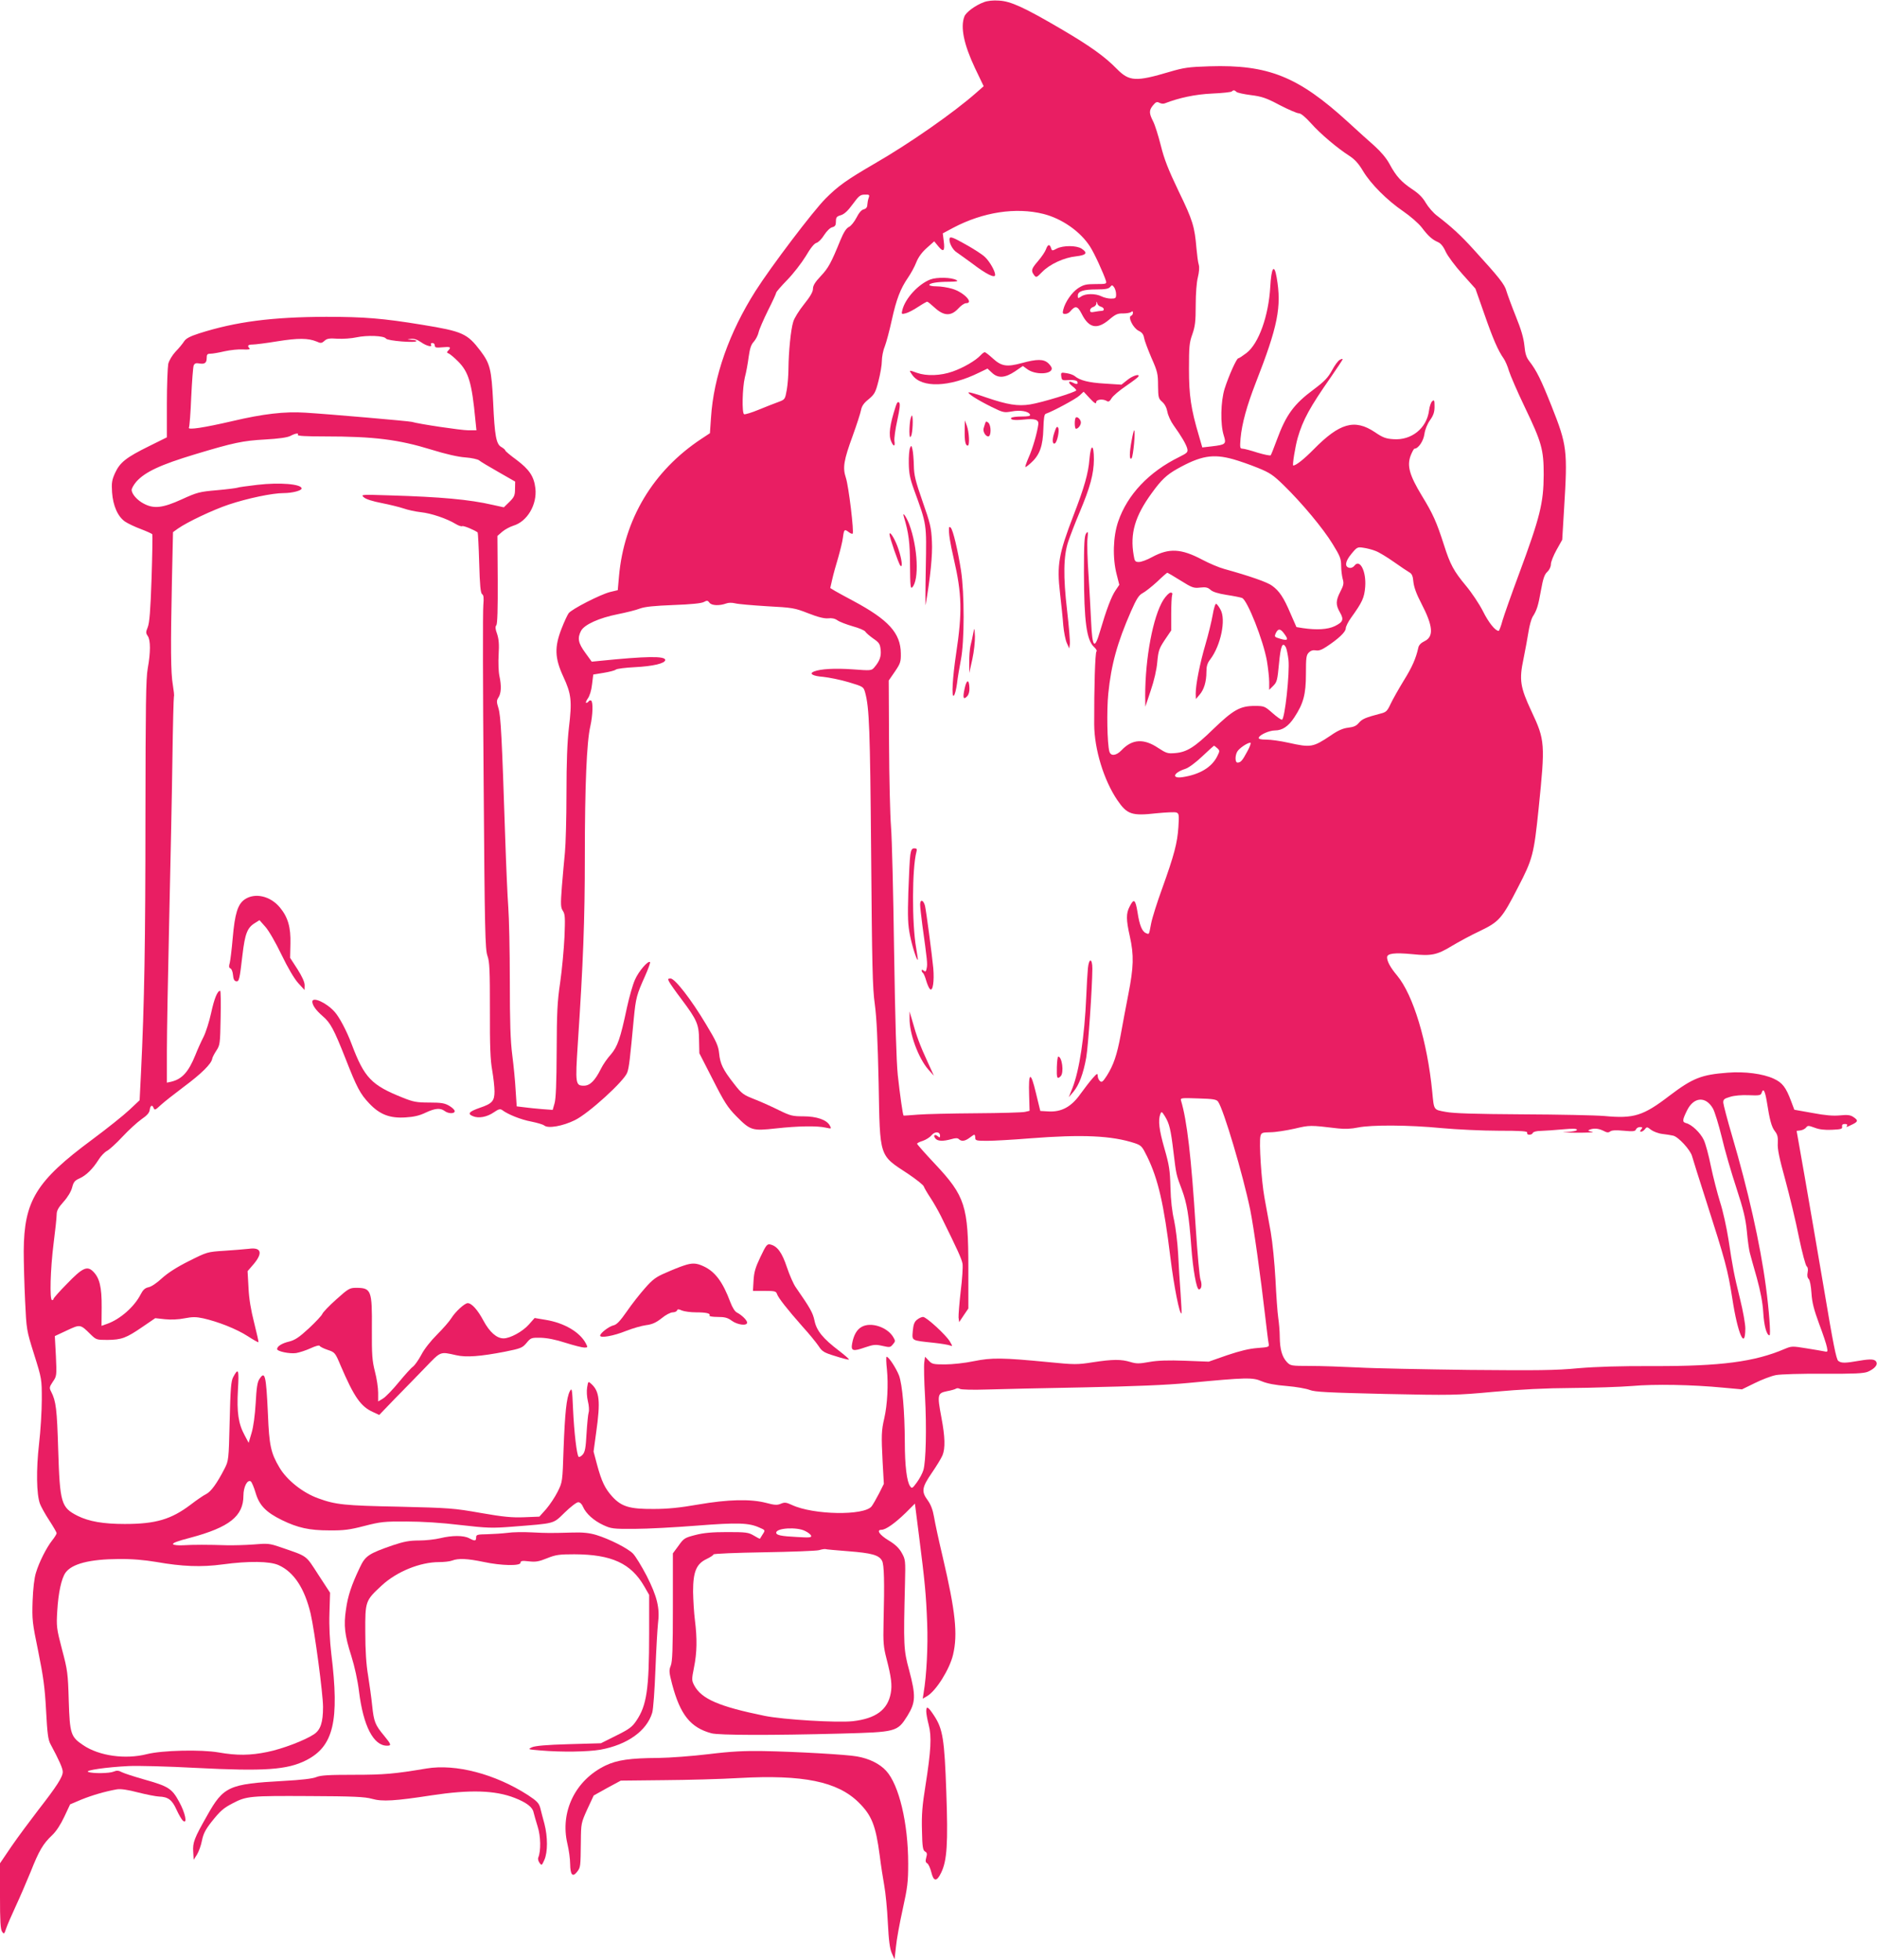 <?xml version="1.0" standalone="no"?>
<!DOCTYPE svg PUBLIC "-//W3C//DTD SVG 20010904//EN"
 "http://www.w3.org/TR/2001/REC-SVG-20010904/DTD/svg10.dtd">
<svg version="1.0" xmlns="http://www.w3.org/2000/svg"
 width="1226pt" height="1280pt" viewBox="0 0 1226 1280"
 preserveAspectRatio="xMidYMid meet">
<g transform="translate(0,1280) scale(0.1,-0.1)"
fill="#e91e63" stroke="none">
<path d="M6427 12786 c-55 -20 -118 -66 -128 -94 -27 -70 -3 -183 69 -336 l57
-119 -50 -44 c-144 -127 -432 -329 -665 -463 -182 -106 -236 -145 -317 -226
-82 -82 -357 -445 -458 -604 -172 -271 -274 -559 -291 -828 l-7 -101 -56 -37
c-315 -208 -505 -525 -538 -898 l-8 -90 -50 -12 c-64 -16 -253 -113 -271 -139
-8 -11 -29 -56 -46 -100 -47 -120 -45 -192 11 -313 53 -114 58 -159 37 -334
-11 -95 -16 -226 -16 -430 0 -161 -5 -334 -10 -384 -5 -50 -14 -150 -20 -224
-9 -118 -8 -137 7 -159 14 -21 15 -45 10 -170 -4 -80 -16 -213 -28 -296 -19
-127 -22 -197 -23 -450 -1 -210 -5 -312 -14 -341 l-12 -42 -68 5 c-37 3 -89 8
-117 12 l-50 6 -7 105 c-3 58 -13 161 -22 230 -12 93 -16 214 -16 485 0 198
-5 414 -10 480 -5 66 -14 269 -20 450 -22 670 -29 799 -44 849 -13 42 -13 51
-1 70 19 28 21 77 7 142 -6 28 -8 90 -5 140 4 67 1 100 -10 134 -12 32 -13 48
-5 57 7 9 10 105 9 298 l-2 285 32 28 c18 15 50 32 72 39 91 27 156 138 144
244 -9 78 -40 123 -122 185 -41 30 -75 58 -75 63 0 4 -11 13 -24 21 -35 18
-45 71 -55 295 -11 215 -20 250 -83 334 -86 113 -116 127 -380 170 -256 42
-379 52 -627 52 -356 -1 -591 -32 -830 -108 -62 -20 -87 -34 -99 -53 -9 -14
-33 -44 -55 -66 -22 -24 -42 -57 -48 -80 -4 -22 -9 -138 -9 -260 l0 -220 -117
-58 c-148 -73 -189 -105 -221 -174 -21 -46 -24 -65 -20 -127 6 -88 38 -160 86
-192 18 -12 64 -34 102 -48 39 -15 72 -30 75 -34 2 -4 0 -135 -5 -289 -7 -211
-14 -291 -25 -318 -13 -32 -13 -38 0 -57 19 -27 19 -107 0 -212 -12 -66 -14
-238 -15 -967 0 -824 -7 -1220 -29 -1673 l-9 -180 -67 -63 c-37 -35 -146 -122
-243 -194 -366 -271 -445 -399 -447 -728 0 -74 4 -220 9 -325 9 -189 9 -191
59 -350 50 -159 50 -161 50 -295 0 -74 -8 -205 -18 -290 -19 -166 -17 -327 6
-390 7 -19 34 -68 61 -109 26 -40 48 -78 48 -83 0 -6 -13 -27 -29 -47 -37 -47
-85 -141 -106 -211 -11 -34 -19 -104 -22 -185 -4 -123 -2 -141 37 -330 33
-164 43 -234 51 -385 8 -150 13 -191 29 -220 56 -104 80 -158 80 -181 0 -33
-40 -95 -160 -249 -53 -69 -132 -175 -174 -236 l-76 -112 0 -214 c0 -165 3
-218 14 -233 12 -17 14 -16 26 21 7 21 35 86 62 144 27 58 71 160 98 226 55
139 81 183 140 239 27 25 56 70 80 121 l38 81 73 31 c72 29 154 53 232 67 26
4 69 -2 138 -20 55 -14 117 -26 137 -27 60 -2 86 -21 115 -86 15 -33 34 -65
42 -72 31 -26 16 50 -25 124 -47 87 -70 101 -230 146 -63 18 -128 39 -144 47
-22 12 -34 12 -53 4 -27 -12 -138 -14 -167 -2 -25 10 120 31 264 38 58 3 256
-2 440 -12 447 -23 596 -13 720 50 179 91 218 256 164 695 -10 86 -15 182 -12
267 l4 132 -77 118 c-85 131 -66 117 -249 180 -70 24 -82 25 -175 17 -55 -4
-134 -6 -175 -5 -119 4 -220 4 -282 0 -31 -2 -62 1 -67 6 -8 8 27 21 112 43
255 68 347 141 347 275 0 57 26 107 48 93 6 -4 21 -38 32 -76 24 -81 68 -126
172 -177 103 -50 178 -67 308 -67 96 -1 134 4 230 29 105 27 130 30 275 29
101 0 231 -8 353 -23 175 -20 206 -21 335 -11 291 23 267 17 346 93 38 37 77
67 88 67 11 0 24 -12 31 -30 20 -45 70 -90 132 -119 52 -24 64 -26 205 -25 83
0 265 10 405 21 268 21 341 19 411 -13 38 -16 38 -17 21 -43 -9 -14 -17 -27
-18 -29 -1 -2 -19 7 -40 20 -35 21 -51 23 -174 23 -99 0 -154 -5 -208 -19 -70
-18 -76 -22 -110 -70 l-37 -50 0 -351 c0 -275 -3 -357 -14 -383 -12 -30 -11
-43 9 -120 53 -200 120 -284 257 -321 48 -13 388 -14 843 -2 366 10 371 11
437 116 54 88 56 130 11 299 -36 132 -37 161 -27 561 4 156 3 161 -21 204 -17
31 -43 56 -85 81 -61 37 -83 70 -47 70 27 0 87 42 158 111 l60 60 27 -213 c38
-299 46 -380 53 -568 6 -150 -4 -343 -23 -454 l-6 -39 29 17 c59 35 147 176
169 270 32 134 16 283 -68 641 -25 105 -50 221 -56 258 -8 47 -21 81 -41 109
-43 58 -39 84 26 179 31 45 62 96 70 115 19 46 17 121 -7 247 -28 150 -26 159
36 172 28 5 55 13 60 17 6 4 17 3 25 -2 9 -5 86 -7 175 -4 88 3 374 9 635 14
333 7 537 15 683 29 379 36 418 37 478 11 36 -15 87 -25 163 -31 61 -5 129
-17 151 -26 33 -13 116 -17 492 -26 435 -9 461 -9 710 14 177 16 338 24 513
25 140 1 316 7 390 13 145 13 392 9 597 -11 l121 -11 84 41 c46 23 107 46 137
52 30 6 170 10 311 9 202 -1 263 2 290 13 41 18 64 42 57 61 -8 22 -36 24
-112 11 -92 -16 -118 -17 -138 -1 -13 9 -34 115 -92 462 -42 248 -100 583
-128 745 l-52 295 25 3 c14 2 30 10 37 19 11 14 16 13 55 -1 30 -12 66 -16
113 -14 60 3 70 5 67 21 -2 12 4 17 18 17 13 0 19 -4 14 -11 -7 -12 -6 -12 39
10 34 17 34 26 2 47 -20 13 -39 15 -88 10 -44 -4 -95 0 -179 16 l-118 21 -21
56 c-34 91 -57 121 -114 147 -69 32 -189 48 -300 39 -172 -13 -228 -35 -380
-150 -172 -132 -233 -151 -425 -133 -58 5 -298 10 -535 11 -316 2 -449 6 -502
16 -81 15 -76 9 -88 131 -32 328 -124 633 -230 760 -43 51 -65 92 -65 118 0
26 48 32 165 21 124 -13 162 -5 257 53 45 27 128 72 184 98 127 61 145 82 250
287 95 183 103 213 134 514 43 422 42 445 -46 632 -75 160 -82 207 -53 344 12
60 27 140 33 179 6 38 18 81 26 95 28 43 37 72 55 173 14 78 23 105 42 122 13
12 23 33 23 49 0 16 17 58 37 94 l37 66 12 200 c24 385 20 417 -82 674 -68
171 -97 230 -144 291 -21 27 -28 50 -33 103 -5 49 -21 105 -56 191 -27 67 -54
141 -61 164 -11 44 -49 91 -214 272 -85 94 -148 151 -238 220 -26 19 -59 58
-75 85 -20 35 -47 62 -90 90 -70 47 -104 84 -147 164 -19 36 -56 80 -97 117
-37 32 -116 104 -175 158 -324 296 -520 375 -904 363 -136 -4 -168 -9 -260
-36 -222 -66 -264 -63 -345 19 -79 81 -177 151 -365 261 -239 140 -328 181
-404 185 -37 3 -76 -1 -99 -10z m1649 -586 c6 -6 48 -15 94 -21 71 -9 100 -18
188 -65 58 -30 114 -54 126 -54 13 0 42 -24 79 -65 62 -70 174 -164 251 -213
35 -23 60 -50 89 -99 51 -85 157 -191 264 -264 45 -31 98 -77 119 -104 43 -57
68 -79 106 -96 18 -7 36 -29 51 -63 13 -28 62 -94 109 -146 l85 -95 58 -165
c57 -164 90 -240 127 -292 10 -15 26 -51 34 -80 9 -29 55 -136 104 -238 110
-229 123 -276 123 -440 -1 -185 -23 -275 -162 -650 -48 -129 -96 -265 -107
-302 -10 -38 -22 -68 -25 -68 -22 0 -66 54 -103 129 -24 47 -74 122 -111 166
-79 95 -103 138 -144 268 -47 146 -71 201 -144 320 -81 134 -98 195 -73 262
10 25 21 45 25 45 25 0 59 50 65 96 4 29 19 66 37 91 22 31 29 52 29 88 0 41
-2 46 -15 35 -8 -7 -18 -34 -21 -61 -15 -116 -115 -196 -233 -187 -49 3 -70
11 -121 46 -132 88 -230 60 -400 -113 -63 -64 -115 -105 -133 -105 -7 0 13
124 29 180 34 118 80 201 216 396 43 62 78 115 78 118 0 4 -9 2 -19 -4 -11 -5
-34 -37 -51 -69 -26 -47 -48 -71 -119 -124 -131 -97 -181 -166 -242 -332 -18
-49 -36 -94 -39 -98 -4 -4 -42 4 -86 17 -43 14 -88 26 -98 26 -17 0 -18 6 -13
68 9 97 41 212 98 359 146 373 171 499 138 690 -16 94 -35 68 -42 -60 -11
-190 -75 -370 -155 -432 -25 -19 -49 -35 -54 -35 -11 0 -61 -111 -89 -198 -26
-83 -29 -232 -6 -305 18 -57 14 -61 -79 -72 l-61 -7 -22 76 c-52 175 -65 263
-65 436 0 145 2 172 22 227 18 52 22 83 22 191 0 77 6 149 14 181 8 33 11 64
6 82 -5 15 -11 63 -15 106 -12 143 -24 184 -116 373 -69 144 -95 211 -117 300
-16 63 -38 134 -50 157 -27 53 -28 72 -1 105 18 22 26 25 41 17 11 -6 27 -8
36 -4 92 36 199 59 309 64 67 3 125 9 129 14 10 10 18 9 30 -3z m-2402 -692
c-5 -13 -8 -33 -9 -46 0 -15 -8 -25 -23 -29 -15 -3 -32 -23 -48 -55 -14 -27
-36 -54 -49 -60 -17 -8 -34 -34 -56 -87 -61 -150 -79 -182 -128 -234 -37 -39
-51 -62 -51 -83 0 -20 -18 -51 -59 -102 -32 -40 -64 -91 -70 -114 -16 -51 -30
-197 -31 -302 0 -44 -5 -108 -11 -142 -11 -61 -12 -63 -52 -78 -23 -8 -81 -31
-130 -51 -48 -20 -92 -33 -97 -30 -15 9 -11 172 5 240 9 33 20 94 25 134 8 56
16 81 34 100 13 15 27 42 31 61 4 19 32 83 61 142 30 59 54 112 54 117 0 5 33
43 73 84 39 40 93 110 120 154 31 53 55 83 70 87 12 3 35 26 50 51 17 26 39
48 53 51 19 5 24 13 24 38 0 27 5 33 33 41 22 7 45 28 77 72 39 53 49 62 78
62 30 1 33 -1 26 -21z m1141 -105 c120 -30 241 -114 304 -212 29 -44 90 -178
105 -226 5 -19 1 -20 -67 -20 -63 0 -79 -4 -115 -27 -42 -28 -85 -91 -97 -140
-6 -24 -4 -28 13 -28 11 0 25 7 32 16 34 40 48 37 75 -15 47 -94 100 -105 179
-39 42 36 57 42 90 41 23 0 47 4 54 9 8 8 12 6 12 -5 0 -8 -5 -17 -12 -19 -23
-8 14 -81 49 -98 23 -11 32 -24 36 -47 3 -18 25 -76 48 -130 39 -88 43 -104
43 -181 1 -78 3 -85 27 -106 17 -15 29 -38 34 -65 4 -23 22 -63 41 -89 51 -71
82 -124 89 -152 5 -23 0 -28 -52 -54 -198 -97 -339 -246 -399 -421 -34 -98
-38 -240 -10 -347 l17 -67 -25 -37 c-27 -40 -59 -124 -101 -267 -36 -122 -50
-108 -58 61 -3 70 -11 208 -17 307 -7 99 -10 205 -7 235 5 50 4 53 -9 36 -11
-16 -14 -66 -14 -255 1 -319 17 -441 66 -486 14 -13 21 -26 16 -29 -9 -5 -16
-244 -15 -476 1 -164 63 -365 151 -495 64 -94 95 -104 255 -86 62 6 121 9 131
5 17 -6 18 -16 13 -95 -7 -104 -27 -181 -106 -401 -33 -90 -65 -192 -72 -228
-15 -78 -12 -72 -33 -64 -26 10 -43 51 -56 137 -14 85 -24 92 -52 36 -23 -44
-23 -84 2 -195 27 -122 25 -199 -10 -377 -16 -83 -39 -203 -50 -266 -24 -130
-47 -197 -90 -265 -26 -40 -33 -46 -45 -36 -8 7 -15 22 -15 34 -1 19 -4 17
-33 -15 -17 -19 -53 -66 -80 -103 -59 -84 -124 -119 -209 -114 l-53 3 -29 119
c-34 143 -49 137 -44 -16 l3 -102 -30 -7 c-16 -4 -160 -8 -320 -9 -159 -1
-330 -5 -380 -9 -49 -4 -91 -7 -93 -6 -5 4 -23 129 -38 265 -9 91 -17 353 -24
810 -5 371 -14 736 -20 810 -6 74 -12 320 -13 546 l-2 410 40 58 c36 53 40 64
39 120 -2 132 -80 218 -309 341 -49 26 -104 56 -121 66 l-31 19 13 57 c7 32
25 96 39 142 13 46 28 105 31 132 7 53 10 55 38 34 10 -8 22 -13 25 -10 11 6
-26 312 -44 365 -22 66 -14 114 45 275 26 72 50 146 54 167 5 26 18 46 50 71
38 32 45 44 64 119 12 46 22 104 22 130 0 26 8 69 19 95 10 26 31 104 46 173
30 136 56 204 106 277 18 26 43 71 54 100 14 35 38 67 70 95 l47 42 28 -34
c33 -40 43 -29 34 38 l-6 48 69 37 c194 102 408 135 588 90z m475 -525 c0 -25
-3 -28 -34 -28 -18 0 -47 7 -62 15 -38 19 -104 19 -132 -1 -21 -14 -22 -14
-22 6 0 28 36 40 124 40 55 0 77 4 87 16 12 14 14 14 26 -2 7 -10 13 -30 13
-46z m-99 -81 c22 -6 26 -27 5 -27 -7 0 -28 -3 -45 -6 -24 -5 -31 -3 -31 9 0
9 9 19 20 22 11 3 21 14 21 23 1 15 2 16 6 1 2 -10 13 -19 24 -22z m-4670
-208 c9 -15 199 -30 199 -16 0 4 -15 8 -32 8 -32 2 -32 2 -5 6 20 3 41 -4 66
-21 37 -26 78 -36 66 -16 -3 6 1 10 9 10 9 0 16 -7 16 -16 0 -14 9 -16 50 -12
52 5 59 1 38 -21 -11 -11 -10 -15 2 -19 8 -3 36 -26 61 -51 70 -70 91 -140
114 -383 l7 -68 -54 0 c-45 0 -322 41 -368 55 -17 5 -545 51 -695 60 -135 9
-278 -8 -477 -55 -186 -43 -295 -60 -284 -42 4 6 11 96 15 199 5 103 12 196
16 206 6 14 15 17 33 14 38 -7 52 2 52 34 0 24 4 29 24 29 14 0 55 7 93 16 37
8 91 14 120 12 33 -2 49 0 43 7 -17 16 -11 25 20 25 16 0 89 9 161 21 137 22
202 21 256 -1 28 -13 34 -12 52 4 16 15 32 18 86 14 37 -2 92 2 123 9 70 15
181 11 193 -8z m-576 -629 c-4 -7 56 -10 172 -10 328 0 485 -20 703 -87 90
-28 173 -47 219 -50 41 -3 81 -12 90 -19 9 -8 66 -42 126 -76 l110 -63 -1 -48
c0 -41 -5 -53 -36 -84 l-37 -36 -73 16 c-151 35 -337 52 -673 62 -188 6 -190
6 -168 -13 13 -12 58 -26 115 -37 51 -10 116 -26 143 -35 28 -10 79 -21 115
-25 66 -7 168 -41 227 -77 18 -11 37 -17 42 -14 8 5 80 -25 101 -41 2 -2 7
-92 10 -199 4 -147 9 -197 19 -204 10 -6 12 -24 8 -71 -4 -35 -3 -554 2 -1154
7 -976 10 -1095 25 -1137 14 -40 16 -92 16 -355 -1 -235 3 -328 15 -393 8 -47
15 -108 15 -137 0 -63 -15 -80 -95 -107 -72 -25 -84 -40 -46 -55 37 -16 92 -6
138 26 29 20 40 23 53 14 38 -29 124 -63 189 -75 39 -8 78 -19 86 -26 25 -21
121 -4 200 35 89 43 323 256 342 311 12 33 18 87 43 354 13 134 19 155 72 273
22 49 37 91 34 94 -12 13 -75 -60 -99 -116 -14 -31 -37 -112 -52 -181 -43
-203 -61 -254 -105 -306 -23 -25 -52 -67 -65 -94 -39 -78 -72 -110 -111 -110
-55 0 -57 12 -40 273 35 525 46 808 46 1223 0 461 12 750 36 852 16 72 19 158
5 167 -5 3 -12 1 -16 -5 -3 -5 -11 -10 -16 -10 -5 0 -1 12 10 28 12 16 24 53
28 92 l8 65 67 11 c37 6 73 15 80 21 7 6 63 13 123 16 121 6 200 25 200 47 0
27 -124 25 -430 -6 l-50 -5 -42 58 c-46 63 -53 95 -28 143 21 41 119 85 240
109 55 11 120 27 145 37 33 12 93 18 220 23 112 4 183 11 198 20 20 11 25 10
36 -5 14 -19 65 -21 109 -5 15 6 38 6 59 1 18 -5 112 -13 208 -19 166 -9 180
-11 269 -46 66 -26 106 -35 130 -33 24 3 44 -1 61 -13 14 -10 59 -27 100 -39
41 -11 78 -27 82 -35 5 -8 28 -28 52 -45 38 -26 44 -35 48 -72 5 -44 -6 -75
-41 -116 -19 -22 -22 -22 -143 -13 -114 8 -208 3 -251 -14 -35 -14 -9 -30 59
-35 38 -4 114 -19 167 -35 97 -29 97 -30 108 -68 27 -101 32 -232 39 -1052 6
-729 9 -879 24 -983 12 -88 19 -238 25 -515 9 -492 1 -467 193 -593 53 -36 99
-72 102 -82 3 -9 22 -42 42 -72 20 -30 51 -84 69 -120 112 -227 136 -280 142
-313 3 -20 -2 -101 -12 -179 -9 -79 -15 -156 -14 -172 l4 -30 30 45 30 44 0
265 c0 404 -21 469 -217 678 -65 69 -118 129 -118 133 0 4 17 13 38 19 20 7
46 23 57 37 22 26 55 24 55 -4 0 -13 -3 -13 -15 -3 -20 17 -32 5 -15 -15 15
-18 50 -19 104 -4 27 8 41 8 49 0 17 -17 41 -13 70 9 14 11 28 20 31 20 3 0 6
-9 6 -20 0 -18 7 -20 78 -20 42 0 167 7 277 16 346 27 536 18 686 -31 44 -15
49 -21 82 -88 72 -148 109 -309 152 -662 23 -186 60 -373 72 -362 2 3 -1 62
-6 133 -5 71 -13 188 -16 259 -4 72 -16 168 -26 215 -13 55 -22 132 -24 215
-3 113 -8 146 -39 254 -35 122 -43 185 -27 226 7 18 10 17 30 -15 29 -48 38
-84 56 -235 18 -148 17 -144 55 -245 32 -86 46 -167 61 -370 11 -152 34 -280
50 -280 17 0 22 32 10 64 -6 17 -20 171 -31 341 -29 462 -57 698 -96 828 -5
17 2 18 111 14 99 -3 120 -6 131 -21 36 -50 162 -474 210 -706 23 -114 68
-436 99 -705 9 -77 18 -152 21 -166 5 -26 4 -26 -73 -32 -54 -4 -115 -19 -198
-47 l-120 -42 -155 6 c-109 4 -178 2 -233 -8 -66 -12 -85 -12 -124 0 -60 18
-114 18 -245 -2 -101 -16 -119 -16 -290 1 -300 29 -370 30 -488 6 -56 -12
-141 -21 -187 -21 -77 0 -86 2 -107 25 l-24 25 -5 -37 c-3 -21 -1 -121 5 -221
11 -208 6 -429 -11 -483 -6 -20 -25 -56 -42 -79 -29 -40 -33 -42 -44 -26 -22
29 -35 136 -35 287 -1 204 -16 377 -38 437 -19 48 -67 122 -81 122 -4 0 -3
-37 2 -82 10 -99 3 -231 -17 -319 -19 -81 -20 -112 -11 -286 l8 -143 -31 -62
c-18 -35 -40 -73 -49 -85 -49 -62 -381 -56 -520 9 -37 17 -48 19 -73 8 -24
-10 -41 -9 -97 6 -102 26 -245 23 -443 -11 -119 -21 -200 -29 -290 -29 -157
-1 -210 15 -270 80 -48 53 -70 97 -101 212 l-22 83 17 125 c29 204 22 268 -32
317 -20 18 -20 18 -27 -23 -4 -23 -2 -62 5 -91 7 -27 9 -60 5 -72 -4 -12 -10
-75 -14 -139 -5 -94 -10 -121 -26 -138 -10 -11 -22 -17 -26 -13 -12 14 -29
159 -36 309 -6 135 -7 144 -21 119 -22 -42 -32 -141 -41 -377 -7 -215 -7 -216
-39 -280 -17 -34 -51 -85 -75 -113 l-44 -49 -99 -4 c-80 -3 -135 2 -284 28
-175 31 -204 33 -535 41 -355 7 -413 13 -525 54 -102 36 -207 120 -255 202
-56 94 -67 145 -75 348 -12 256 -19 286 -56 229 -13 -18 -19 -60 -24 -157 -5
-81 -15 -156 -27 -195 l-19 -64 -26 49 c-41 75 -52 149 -44 297 8 134 3 147
-31 83 -14 -26 -18 -77 -23 -289 -6 -254 -7 -257 -34 -310 -49 -95 -88 -149
-120 -165 -17 -8 -62 -39 -101 -69 -127 -96 -228 -126 -430 -126 -140 0 -233
16 -308 53 -108 55 -116 82 -127 434 -8 262 -14 315 -46 377 -13 25 -12 30 11
65 25 36 26 39 20 168 l-7 130 79 37 c88 41 87 41 155 -26 36 -35 39 -36 110
-36 92 1 122 12 227 84 l85 58 64 -7 c39 -4 88 -2 127 6 52 10 75 10 122 0 98
-22 219 -70 290 -116 37 -24 69 -42 71 -40 2 2 -11 59 -28 127 -21 82 -34 158
-37 230 l-6 107 32 37 c70 79 61 121 -24 109 -27 -3 -100 -9 -161 -13 -110 -7
-112 -8 -230 -67 -80 -40 -137 -77 -176 -112 -33 -31 -70 -56 -88 -59 -23 -5
-36 -17 -51 -46 -41 -81 -134 -163 -219 -193 l-37 -13 1 121 c1 134 -14 194
-58 236 -38 36 -70 20 -168 -82 -49 -49 -88 -94 -88 -98 0 -5 -4 -9 -10 -9
-17 0 -11 204 10 370 11 85 20 170 20 189 0 25 11 45 45 83 28 31 49 67 56 93
9 36 17 46 49 60 44 20 86 62 124 122 14 23 39 49 54 57 16 8 62 50 102 93 40
43 96 94 124 114 37 25 52 43 54 62 4 30 17 35 26 10 6 -14 12 -11 44 19 20
19 90 74 154 122 113 84 179 149 184 182 1 9 14 33 27 53 24 36 25 46 28 214
2 97 1 177 -3 177 -18 0 -39 -52 -59 -145 -12 -55 -34 -125 -49 -155 -16 -31
-40 -84 -54 -120 -45 -111 -87 -157 -158 -174 l-28 -6 0 207 c0 115 7 496 15
848 8 352 18 824 21 1050 3 225 8 413 10 417 3 4 -1 38 -7 75 -14 79 -15 248
-6 683 l7 315 32 23 c61 43 230 123 332 157 123 41 285 75 359 75 55 0 117 16
117 30 0 29 -142 41 -288 24 -68 -8 -127 -16 -132 -19 -4 -2 -63 -10 -131 -16
-116 -10 -131 -14 -232 -60 -123 -56 -181 -63 -246 -29 -44 22 -81 64 -81 91
0 10 14 34 30 53 57 64 157 111 386 180 249 75 310 88 455 96 89 5 146 13 165
23 34 18 58 21 49 7z m6110 -159 c39 -11 111 -36 160 -56 79 -32 100 -46 169
-113 121 -118 259 -284 320 -384 49 -79 56 -97 56 -142 0 -28 5 -67 10 -86 9
-30 6 -42 -15 -83 -31 -60 -31 -87 -3 -136 27 -47 21 -63 -34 -90 -46 -22
-118 -26 -207 -13 l-43 7 -39 89 c-44 104 -73 147 -120 181 -30 23 -145 63
-314 110 -33 9 -97 36 -142 60 -138 73 -217 77 -328 17 -32 -18 -71 -32 -86
-32 -24 0 -28 5 -34 43 -25 143 8 256 118 407 62 86 97 119 166 158 154 86
233 100 366 63z m930 -599 c22 -8 76 -41 120 -72 44 -31 90 -62 101 -68 16 -9
23 -24 26 -63 4 -34 20 -79 51 -138 78 -150 84 -219 20 -249 -21 -10 -36 -25
-39 -42 -16 -71 -40 -126 -96 -216 -33 -54 -72 -123 -85 -151 -22 -47 -29 -54
-66 -63 -99 -26 -119 -35 -141 -60 -16 -20 -34 -28 -70 -32 -34 -4 -67 -18
-114 -51 -117 -78 -129 -80 -278 -47 -49 11 -113 20 -142 20 -38 0 -53 4 -50
13 6 19 69 47 106 47 48 0 88 27 126 85 60 91 76 151 76 285 0 104 2 122 19
139 12 12 27 17 45 14 18 -4 39 3 69 23 78 51 127 97 127 120 0 12 16 44 35
70 74 103 86 130 92 201 8 102 -35 187 -71 138 -7 -9 -21 -16 -32 -13 -33 6
-28 42 13 91 36 44 40 46 78 40 22 -3 58 -12 80 -21z m-1274 -193 c75 -47 86
-51 128 -46 37 4 50 1 68 -15 14 -13 48 -24 105 -33 46 -7 91 -16 101 -20 35
-15 138 -276 162 -410 8 -48 15 -111 15 -139 l0 -51 27 27 c24 24 27 38 37
144 11 117 23 146 45 107 5 -11 13 -48 17 -82 9 -84 -24 -391 -43 -391 -7 0
-35 20 -63 45 -49 43 -53 45 -115 45 -95 0 -140 -26 -270 -151 -122 -119 -173
-151 -250 -157 -47 -4 -57 -1 -109 33 -95 64 -171 59 -240 -14 -36 -37 -71
-41 -80 -8 -14 51 -18 269 -7 377 19 190 59 334 148 537 37 84 52 107 77 120
17 9 59 42 94 74 34 33 64 59 67 59 2 0 41 -23 86 -51z m679 -350 c28 -38 21
-45 -29 -30 -37 11 -38 13 -28 36 16 33 31 31 57 -6z m-243 -766 c-32 -60 -43
-73 -64 -73 -16 0 -17 44 -2 71 11 21 66 59 86 59 6 0 -2 -25 -20 -57z m-196
21 c17 -16 17 -18 -1 -54 -36 -71 -114 -118 -226 -135 -74 -11 -60 29 18 54
22 7 68 41 110 81 40 38 75 69 77 70 3 0 12 -7 22 -16z m3589 -2306 c19 -122
31 -167 53 -195 17 -22 21 -38 19 -78 -3 -38 10 -99 49 -240 28 -104 69 -272
89 -374 21 -101 44 -187 51 -191 7 -5 10 -19 6 -39 -4 -19 -2 -35 7 -43 8 -8
15 -47 18 -93 4 -62 16 -107 50 -200 25 -66 48 -135 51 -153 6 -29 5 -32 -16
-27 -12 2 -65 12 -118 20 -92 15 -97 15 -142 -4 -196 -84 -417 -113 -854 -112
-221 1 -375 -4 -495 -14 -143 -14 -266 -15 -713 -11 -297 4 -623 10 -725 16
-102 5 -243 10 -313 10 -125 0 -128 1 -152 26 -31 34 -45 82 -46 164 0 36 -5
92 -10 125 -5 33 -13 146 -18 250 -6 109 -19 241 -31 310 -12 66 -30 167 -41
225 -20 109 -36 360 -26 401 6 22 11 24 64 25 32 0 103 11 157 23 103 24 99
24 286 2 44 -5 86 -3 130 6 89 18 331 17 547 -4 98 -9 265 -17 371 -17 151 0
191 -3 187 -13 -2 -8 3 -13 14 -13 11 0 21 5 23 12 3 7 25 13 54 13 27 1 91 5
142 10 65 6 92 5 92 -3 0 -7 -28 -12 -72 -15 -40 -1 -10 -3 67 -4 77 0 124 2
105 6 -28 5 -31 8 -17 14 29 11 59 8 91 -8 22 -12 32 -12 43 -4 9 8 37 10 88
5 63 -6 76 -4 81 9 3 8 15 15 26 15 17 0 18 -3 8 -15 -10 -12 -10 -15 0 -15 7
0 18 8 25 17 11 15 14 15 39 -5 15 -11 48 -24 74 -27 26 -3 57 -8 70 -11 34
-7 113 -93 124 -134 5 -19 47 -152 93 -295 124 -387 140 -445 170 -635 35
-230 84 -342 85 -195 0 28 -15 114 -34 190 -41 166 -48 206 -76 390 -12 77
-36 187 -55 245 -18 58 -45 163 -60 234 -14 71 -35 149 -47 173 -22 46 -78
100 -116 109 -25 7 -24 20 9 86 44 86 122 90 168 8 11 -20 37 -104 57 -186 19
-82 62 -230 95 -330 47 -144 61 -203 69 -285 5 -57 14 -120 19 -139 5 -19 25
-93 46 -165 24 -88 38 -160 42 -225 5 -87 22 -150 41 -150 9 0 -3 166 -24 320
-37 279 -117 631 -221 984 -31 105 -56 202 -57 215 -1 21 6 27 44 38 27 9 77
13 123 11 66 -3 78 -1 83 14 11 35 22 17 34 -54z m-6281 -2806 c19 -9 37 -23
39 -31 4 -12 -12 -13 -94 -8 -102 5 -134 12 -134 28 0 31 136 39 189 11z m281
-132 c154 -12 201 -25 221 -62 14 -24 17 -135 10 -408 -3 -125 0 -157 19 -230
32 -123 38 -175 28 -228 -20 -108 -98 -165 -248 -182 -101 -11 -453 10 -576
35 -298 61 -411 110 -459 198 -17 33 -18 38 -2 118 20 98 21 190 6 309 -6 47
-11 130 -12 186 0 130 21 181 88 213 25 12 45 25 45 30 0 5 146 11 328 14 180
3 343 9 362 14 19 6 38 8 41 7 4 -2 71 -8 149 -14z m-4520 -70 c171 -30 294
-35 435 -16 170 23 308 21 365 -5 100 -45 170 -152 209 -317 26 -112 81 -524
81 -609 0 -101 -16 -150 -60 -179 -59 -39 -205 -95 -304 -115 -112 -23 -198
-24 -318 -3 -115 20 -368 14 -468 -11 -141 -36 -312 -12 -416 58 -82 55 -88
73 -95 292 -5 178 -8 199 -44 334 -36 138 -37 150 -31 251 7 118 27 212 54
250 42 58 158 88 347 89 89 1 166 -6 245 -19z"/>
<path d="M6203 11245 c-8 -23 17 -75 46 -93 14 -9 60 -43 103 -74 90 -69 148
-97 148 -73 0 25 -36 88 -67 117 -15 15 -72 52 -126 82 -78 44 -99 52 -104 41z"/>
<path d="M6832 11172 c-5 -15 -28 -49 -51 -76 -45 -52 -48 -63 -27 -92 14 -18
16 -18 53 20 50 51 143 94 221 102 68 8 79 22 37 50 -33 22 -121 22 -162 1
-30 -16 -32 -16 -38 3 -9 28 -21 25 -33 -8z"/>
<path d="M6077 10975 c-78 -30 -164 -123 -183 -199 -7 -28 -6 -29 22 -22 16 4
53 23 81 42 29 19 56 34 59 34 4 0 26 -18 50 -40 59 -54 106 -56 153 -5 17 19
40 35 51 35 54 0 -15 72 -90 94 -30 9 -75 16 -102 16 -26 0 -48 4 -48 9 0 12
52 21 129 21 52 1 62 3 48 11 -31 18 -128 20 -170 4z"/>
<path d="M6405 10480 c-31 -34 -111 -81 -182 -106 -79 -28 -170 -31 -233 -9
-55 20 -55 20 -31 -14 61 -86 242 -80 435 15 l56 27 28 -26 c40 -39 86 -36
152 8 l51 35 29 -21 c51 -38 160 -35 160 5 0 7 -10 22 -23 34 -30 28 -74 28
-173 1 -99 -27 -133 -21 -190 31 -24 22 -47 40 -52 40 -5 0 -17 -9 -27 -20z"/>
<path d="M6932 10342 c3 -26 6 -27 50 -24 26 2 49 -2 53 -8 11 -18 -1 -23 -25
-10 -32 17 -37 3 -7 -21 15 -11 27 -24 27 -28 0 -11 -225 -80 -301 -92 -80
-13 -149 -2 -289 46 -56 20 -107 34 -112 33 -14 -5 55 -49 148 -95 75 -37 82
-39 132 -30 56 11 112 1 120 -21 3 -9 -13 -12 -57 -12 -33 0 -62 -4 -66 -9 -8
-13 22 -17 81 -11 73 8 100 0 96 -31 -8 -58 -37 -159 -63 -216 -15 -35 -25
-63 -21 -63 4 0 22 14 40 31 54 50 74 109 77 219 2 70 6 95 16 98 42 14 198
97 220 119 l27 25 41 -44 c29 -31 41 -38 41 -25 0 19 44 24 70 8 10 -7 19 -2
31 19 10 16 52 51 93 79 41 28 77 55 81 61 14 22 -35 8 -71 -21 l-39 -31 -109
7 c-105 6 -163 21 -196 49 -8 7 -32 16 -53 19 -37 6 -38 5 -35 -21z"/>
<path d="M5851 10148 c-40 -123 -49 -190 -29 -233 15 -34 26 -32 20 6 -2 17 6
77 19 135 16 75 20 107 12 115 -8 8 -14 1 -22 -23z"/>
<path d="M5946 10059 c-3 -17 -6 -52 -6 -78 1 -37 3 -42 11 -28 10 17 15 124
6 133 -2 3 -7 -10 -11 -27z"/>
<path d="M7027 10073 c-10 -9 -9 -73 1 -73 14 0 32 23 32 41 0 19 -24 42 -33
32z"/>
<path d="M6301 9988 c-1 -69 5 -98 20 -98 14 0 9 90 -6 130 l-13 35 -1 -67z"/>
<path d="M6435 10036 c-3 -9 -7 -23 -10 -32 -7 -21 12 -54 30 -54 20 0 20 73
0 90 -12 10 -16 9 -20 -4z"/>
<path d="M6887 9976 c-16 -46 -14 -81 4 -71 15 10 30 84 21 101 -7 13 -13 7
-25 -30z"/>
<path d="M7392 9926 c-16 -83 -16 -134 -1 -119 11 11 27 183 17 183 -2 0 -10
-29 -16 -64z"/>
<path d="M5944 9875 c-5 -11 -9 -56 -8 -100 1 -64 7 -98 33 -170 86 -236 83
-220 78 -515 -3 -146 -3 -254 -1 -240 31 182 46 326 41 415 -4 89 -11 118 -61
260 -47 135 -56 172 -57 235 -1 41 -5 89 -9 105 -6 27 -8 28 -16 10z"/>
<path d="M7116 9802 c-7 -92 -34 -186 -104 -367 -97 -253 -110 -323 -88 -511
8 -71 18 -164 21 -208 4 -43 14 -95 23 -115 l16 -36 4 29 c2 17 -6 115 -18
219 -26 221 -24 358 8 452 11 33 44 119 74 190 69 164 92 250 93 344 0 103
-20 106 -29 3z"/>
<path d="M5904 9424 c31 -102 40 -170 40 -316 1 -130 3 -155 14 -144 47 47 37
262 -19 412 -19 50 -48 90 -35 48z"/>
<path d="M6199 9355 c-4 -34 6 -96 31 -205 53 -229 56 -349 15 -619 -23 -154
-31 -289 -15 -274 7 6 16 42 21 80 4 37 16 106 25 153 24 120 24 435 1 585
-21 133 -52 264 -67 279 -6 6 -10 6 -11 1z"/>
<path d="M5810 9311 c0 -20 60 -194 71 -205 16 -17 10 40 -12 106 -20 62 -58
126 -59 99z"/>
<path d="M6357 8665 c-4 -22 -12 -59 -18 -82 -5 -23 -9 -72 -8 -110 l0 -68 20
90 c11 50 18 117 17 150 -3 59 -3 59 -11 20z"/>
<path d="M6301 8305 c-14 -62 -9 -78 16 -52 10 10 16 30 15 53 -2 60 -18 59
-31 -1z"/>
<path d="M5946 7218 c-4 -24 -9 -133 -13 -243 -5 -166 -3 -214 11 -284 15 -75
45 -166 51 -159 1 2 -4 37 -11 78 -28 159 -27 519 2 628 5 17 2 22 -14 22 -15
0 -21 -9 -26 -42z"/>
<path d="M6010 6893 c0 -15 7 -77 15 -138 31 -224 34 -250 28 -277 -4 -23 -8
-26 -19 -17 -10 8 -14 8 -14 1 0 -6 4 -13 9 -16 4 -3 14 -26 21 -51 7 -24 18
-49 25 -55 18 -15 28 51 21 137 -9 93 -46 371 -54 407 -10 40 -32 46 -32 9z"/>
<path d="M7106 6478 c-3 -29 -8 -114 -11 -188 -11 -258 -45 -481 -90 -595
l-24 -60 30 35 c37 44 65 118 84 224 13 75 39 454 40 580 0 69 -22 72 -29 4z"/>
<path d="M5941 6151 c-2 -101 58 -262 123 -336 l36 -40 -41 90 c-48 103 -74
173 -99 265 l-19 65 0 -44z"/>
<path d="M6903 5830 c-2 -70 2 -81 25 -58 23 23 9 128 -16 128 -4 0 -8 -32 -9
-70z"/>
<path d="M1599 6927 c-46 -31 -65 -92 -79 -253 -6 -71 -15 -143 -19 -161 -7
-23 -6 -33 4 -37 8 -3 15 -22 17 -43 2 -26 8 -39 20 -41 20 -4 23 11 42 174
16 135 31 175 79 205 l32 20 38 -43 c22 -24 68 -104 106 -183 41 -85 84 -158
109 -185 l41 -45 1 31 c0 20 -16 56 -47 105 l-48 74 2 92 c3 107 -16 173 -68
236 -62 76 -163 99 -230 54z"/>
<path d="M4371 6388 c7 -13 42 -63 80 -113 102 -136 114 -164 115 -266 l2 -87
88 -172 c75 -148 97 -182 153 -239 93 -94 104 -97 259 -80 146 16 270 18 326
5 37 -8 38 -8 26 14 -20 37 -85 60 -173 60 -70 0 -85 4 -155 38 -42 21 -114
54 -160 72 -77 30 -87 37 -138 103 -72 92 -90 129 -97 199 -5 48 -17 76 -86
190 -98 164 -203 298 -231 298 -18 0 -19 -3 -9 -22z"/>
<path d="M2040 6258 c1 -24 25 -57 68 -94 50 -43 72 -83 148 -275 75 -192 97
-233 156 -295 68 -72 134 -98 238 -91 53 3 91 12 130 31 62 29 96 32 124 11
25 -19 66 -19 66 -1 0 8 -16 23 -36 35 -29 17 -52 21 -129 21 -82 0 -105 4
-172 31 -207 82 -253 130 -336 350 -32 86 -81 178 -111 211 -54 61 -147 102
-146 66z"/>
<path d="M4967 4592 c-33 -69 -42 -100 -45 -154 l-4 -68 75 0 c67 0 76 -2 82
-20 8 -25 68 -101 166 -212 43 -47 90 -105 105 -127 24 -37 35 -44 111 -67 46
-15 86 -25 88 -22 3 2 -27 28 -66 58 -104 79 -146 131 -159 196 -11 51 -26 79
-122 217 -15 21 -41 80 -58 131 -32 96 -62 138 -108 149 -21 5 -28 -3 -65 -81z"/>
<path d="M4465 4535 c-22 -7 -75 -28 -117 -47 -64 -27 -86 -44 -135 -100 -32
-36 -86 -104 -118 -151 -44 -63 -67 -88 -88 -92 -30 -7 -87 -51 -87 -67 0 -18
89 -2 170 31 41 16 99 33 128 37 41 5 66 16 103 45 26 22 59 39 73 39 13 0 26
6 28 12 4 10 10 10 32 0 15 -6 56 -12 91 -12 69 0 98 -7 89 -21 -3 -5 21 -9
53 -9 47 0 66 -5 93 -25 37 -27 100 -35 100 -12 0 15 -34 49 -67 66 -13 6 -30
34 -42 66 -50 134 -100 201 -176 236 -47 22 -75 23 -130 4z"/>
<path d="M2196 4314 c-47 -42 -88 -85 -91 -95 -4 -10 -43 -52 -87 -93 -65 -60
-91 -77 -130 -87 -47 -11 -78 -31 -78 -49 0 -15 81 -32 124 -26 23 4 66 18 96
32 30 14 56 21 58 15 2 -5 25 -17 52 -26 47 -16 49 -17 85 -103 88 -205 131
-267 211 -303 l41 -19 104 108 c58 59 147 150 198 203 102 106 94 103 201 79
65 -15 158 -8 318 23 104 21 114 25 141 57 28 34 32 35 92 34 42 -1 99 -12
163 -33 54 -17 109 -31 122 -31 24 0 24 1 10 28 -39 73 -140 133 -262 153
l-72 12 -38 -43 c-41 -46 -122 -90 -165 -90 -45 0 -91 41 -131 115 -37 70 -77
115 -103 115 -20 0 -80 -55 -107 -98 -12 -20 -54 -68 -93 -107 -42 -42 -84
-95 -103 -132 -18 -34 -43 -69 -55 -78 -12 -8 -53 -54 -92 -101 -38 -47 -85
-95 -102 -106 l-33 -20 0 57 c0 31 -9 93 -21 138 -18 71 -21 109 -20 280 2
252 -4 267 -104 267 -41 0 -51 -6 -129 -76z"/>
<path d="M5990 4182 c-18 -14 -24 -32 -28 -74 -5 -65 -12 -61 138 -77 47 -5
94 -13 104 -17 19 -7 19 -7 0 26 -25 42 -153 160 -175 160 -9 0 -27 -8 -39
-18z"/>
<path d="M5628 4135 c-32 -18 -52 -54 -62 -108 -9 -49 4 -54 84 -26 56 19 69
20 114 10 48 -11 52 -10 68 10 17 19 17 23 2 48 -39 65 -146 100 -206 66z"/>
<path d="M7599 8883 c-68 -108 -119 -381 -119 -628 l1 -70 35 105 c22 64 39
137 43 187 7 74 12 88 49 144 l42 62 0 108 c0 59 3 114 6 123 4 11 1 16 -10
16 -9 0 -30 -21 -47 -47z"/>
<path d="M7921 8785 c-7 -41 -28 -127 -47 -192 -37 -126 -64 -263 -64 -322 l1
-36 24 28 c29 33 45 85 45 150 0 36 6 57 25 81 69 91 104 260 67 325 -10 19
-23 36 -28 38 -6 2 -16 -30 -23 -72z"/>
<path d="M3315 2790 c-33 -4 -93 -8 -132 -9 -66 -1 -73 -3 -73 -21 0 -24 -8
-25 -46 -5 -36 19 -111 19 -189 0 -33 -8 -95 -15 -139 -15 -62 0 -98 -7 -170
-31 -159 -55 -180 -69 -216 -146 -54 -113 -78 -185 -90 -272 -16 -106 -9 -169
35 -306 21 -67 41 -157 50 -231 28 -225 94 -354 183 -354 30 0 28 8 -19 65
-59 71 -67 91 -78 196 -5 52 -18 141 -27 199 -12 69 -18 164 -18 280 -1 204 0
207 107 306 98 91 251 153 375 153 31 0 70 4 85 10 41 16 100 13 206 -9 117
-25 241 -27 241 -5 0 12 10 14 54 9 44 -5 65 -2 119 20 57 23 80 26 179 26
243 -1 370 -59 457 -211 l31 -54 0 -255 c0 -360 -16 -467 -83 -566 -27 -41
-47 -56 -132 -98 l-100 -50 -210 -6 c-146 -4 -219 -11 -240 -20 -29 -14 -27
-14 55 -21 140 -12 310 -9 392 5 175 32 302 122 338 241 7 22 16 148 21 280 5
132 13 269 17 305 13 98 -6 175 -74 309 -33 63 -73 129 -90 146 -35 35 -154
95 -239 121 -43 13 -86 18 -152 16 -155 -4 -165 -4 -268 1 -55 3 -127 2 -160
-3z"/>
<path d="M6050 1624 c0 -14 7 -54 16 -88 20 -76 15 -167 -21 -396 -21 -130
-26 -192 -23 -293 2 -108 6 -130 20 -138 13 -7 15 -15 8 -39 -6 -22 -5 -32 6
-38 8 -4 20 -30 27 -58 15 -62 35 -64 64 -4 39 79 46 192 34 527 -12 346 -23
412 -79 498 -40 61 -52 68 -52 29z"/>
<path d="M4630 1345 c-107 -13 -256 -24 -330 -25 -183 -1 -268 -13 -344 -49
-198 -95 -299 -302 -250 -511 10 -41 18 -101 18 -132 1 -72 16 -89 45 -52 23
30 23 29 25 199 1 118 2 121 42 210 l42 90 88 49 89 48 280 3 c154 1 376 7
494 14 417 23 641 -23 779 -159 86 -85 112 -150 138 -347 8 -65 22 -154 30
-198 8 -44 19 -152 23 -240 6 -118 13 -171 26 -200 l18 -40 9 81 c4 45 24 155
44 245 32 145 36 180 36 299 0 264 -60 515 -144 606 -42 46 -110 80 -191 94
-64 12 -394 31 -612 35 -121 2 -208 -2 -355 -20z"/>
<path d="M2785 1251 c-209 -35 -275 -41 -473 -41 -164 0 -217 -3 -246 -15 -23
-10 -99 -19 -213 -25 -359 -20 -393 -35 -501 -228 -83 -146 -94 -174 -90 -235
l3 -52 21 33 c12 19 27 60 33 92 9 45 23 72 62 122 58 73 78 90 139 122 90 47
113 49 495 47 294 -1 370 -5 415 -18 67 -19 150 -14 390 23 251 38 414 33 542
-17 77 -30 117 -61 123 -94 4 -16 16 -59 27 -94 20 -62 22 -157 4 -201 -4 -9
0 -24 8 -35 14 -19 15 -18 32 20 22 51 22 149 0 235 -10 36 -22 82 -27 103 -9
32 -21 45 -80 84 -214 138 -472 206 -664 174z"/>
</g>
</svg>
